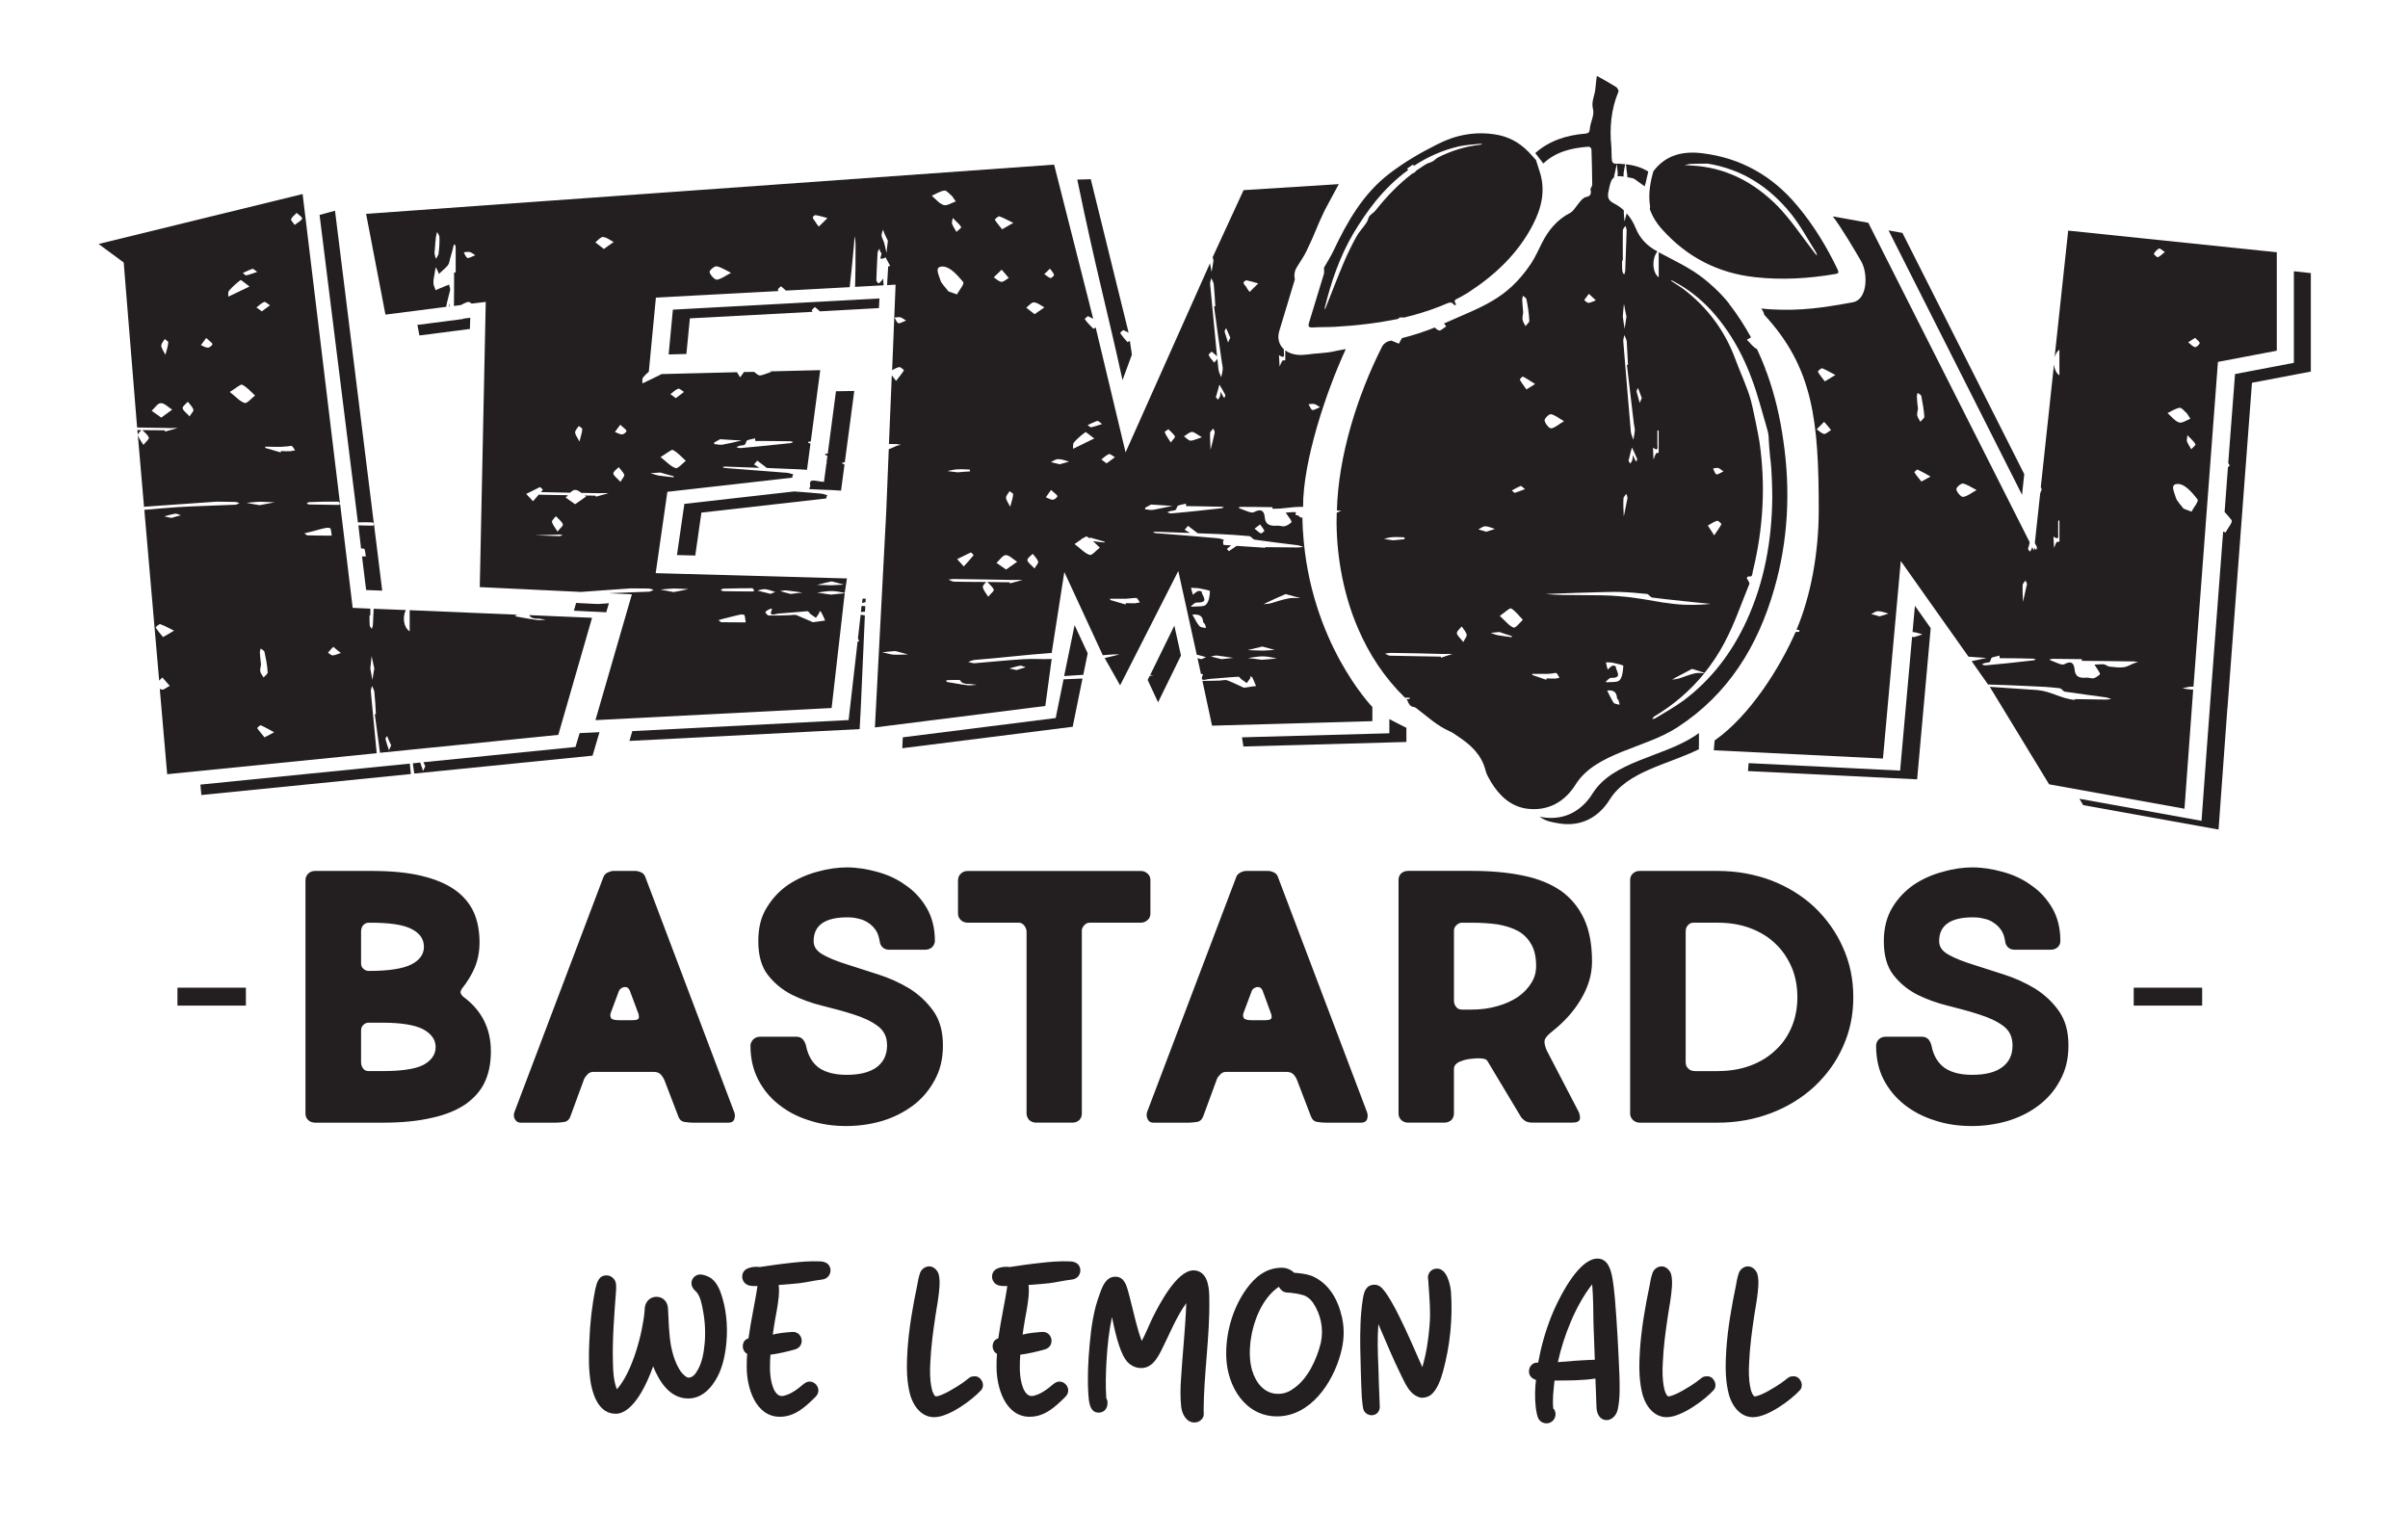 <?xml version="1.0" encoding="UTF-8"?>
<svg id="Layer_1" xmlns="http://www.w3.org/2000/svg" version="1.1" xmlns:xlink="http://www.w3.org/1999/xlink" viewBox="0 0 709 446">
  <!-- Generator: Adobe Illustrator 29.5.1, SVG Export Plug-In . SVG Version: 2.1.0 Build 141)  -->
  <defs>
    <style>
      .st0 {
        fill: #231f20;
      }

      .st1 {
        fill: none;
      }

      .st2 {
        clip-path: url(#clippath);
      }
    </style>
    <clipPath id="clippath">
      <rect class="st1" x="-69" y="-103.28" width="841.89" height="595.28"/>
    </clipPath>
  </defs>
  <g class="st2">
    <path class="st0" d="M92.78,330.58c-.83,0-1.52-.29-2.01-.74-.54-.49-.83-1.13-.83-1.91v-68.79c0-.74.29-1.42.83-1.91.49-.49,1.18-.78,2.01-.78h16.41c5.78,0,10.73.44,14.8,1.42,3.97.93,7.3,2.3,9.9,4.12,2.55,1.81,4.36,3.97,5.58,6.57,1.13,2.55,1.72,5.54,1.72,8.92,0,2.74-.49,5.24-1.42,7.45-.93,2.16-2.16,4.16-3.67,6.07-.44.59-.59,1.08-.44,1.52.2.44.54.88,1.13,1.27,5.14,3.92,7.74,9.21,7.74,15.77,0,3.38-.54,6.27-1.71,8.87-1.13,2.55-3.04,4.75-5.59,6.61-2.55,1.76-5.83,3.18-9.9,4.07-4.07.98-8.97,1.47-14.75,1.47h-19.79ZM108.61,301.13h0c-.64,0-1.17.2-1.66.69-.44.44-.64.98-.64,1.62v9.26c0,.74.2,1.42.59,1.91.44.59.98.78,1.62.78h4.07c5.63,0,9.65-.59,12.05-1.81,2.4-1.32,3.63-3.04,3.63-5.29,0-2.11-1.23-3.87-3.63-5.19-2.4-1.27-6.42-1.96-12.05-1.96h-3.97ZM108.61,271.69h0c-.68,0-1.27.29-1.71.78-.39.49-.59,1.13-.59,1.86v9.31c0,.69.2,1.18.64,1.57.49.49,1.03.69,1.66.69,5.98,0,10.14-.69,12.59-1.96,2.45-1.27,3.62-3.04,3.62-5.14,0-2.25-1.18-3.97-3.53-5.19-2.45-1.32-6.47-1.91-12.1-1.91h-.59ZM204.19,330.58h0c-.73,0-1.57-.05-2.55-.2-.88-.1-1.57-.64-1.91-1.62l-4.07-10.63c-.34-.78-.73-1.37-1.23-1.86-.49-.44-1.13-.64-1.91-.64h-17.83c-.64,0-1.23.2-1.71.74-.49.49-.78.93-.98,1.32l-4.07,11.07c-.34.98-1.03,1.52-1.91,1.62-.98.15-1.81.2-2.55.2h-10.24c-.73,0-1.27-.39-1.67-1.08-.34-.69-.34-1.47-.05-2.15l26.21-69.23c.2-.44.54-.83,1.13-1.18.64-.29,1.23-.49,1.81-.49h6.42c.59,0,1.23.2,1.76.44.59.34.88.69,1.08,1.13l26.21,69.32c.29.64.34,1.37.1,2.11-.2.74-.78,1.13-1.76,1.13h-10.29ZM179.79,298.39h0c-.15.49-.1.93.1,1.37.24.39.98.64,2.25.64h4.16c1.08,0,1.67-.24,1.76-.54.1-.39.05-.78-.05-1.27l-2.6-6.96c-.34-.74-.88-1.08-1.67-.98-.78.2-1.27.59-1.52,1.18l-2.45,6.57ZM258.97,276.98h0c-.2-1.22-.54-2.25-1.18-3.18-.59-.83-1.32-1.57-2.21-2.11-.88-.59-1.81-.98-2.84-1.18-1.03-.29-2.11-.39-3.28-.39-6.57,0-9.9,2.35-9.9,7.01,0,1.67.93,2.99,2.84,4.02,1.81,1.03,4.21,1.96,7.01,2.84,2.84.93,5.88,1.91,9.16,2.94,3.28,1.03,6.37,2.45,9.21,4.16,2.79,1.76,5.1,3.92,7.01,6.57,1.91,2.7,2.84,6.03,2.84,10.14s-.83,7.35-2.45,10.29c-1.62,2.99-3.72,5.44-6.37,7.45-2.74,2.01-5.73,3.53-9.16,4.56-3.43.98-6.91,1.47-10.53,1.47s-7.3-.49-10.73-1.62c-3.43-1.03-6.42-2.6-9.01-4.65-2.6-2.01-4.61-4.46-6.12-7.35-1.52-2.94-2.3-6.27-2.3-10.04,0-.68.29-1.27.83-1.86.54-.49,1.18-.78,2.01-.78h10.73c.78,0,1.42.29,1.86.78.49.59.78,1.18.93,1.86.59,2.99,1.91,5.15,3.87,6.57,2.01,1.32,4.65,2.01,8.08,2.01,3.87,0,6.81-.74,8.87-2.25,2.01-1.52,3.04-3.63,3.04-6.42,0-2.55-.93-4.41-2.84-5.78-1.86-1.37-4.21-2.45-7.01-3.33-2.84-.93-5.83-1.71-9.16-2.55-3.23-.78-6.27-1.91-9.06-3.28-2.84-1.47-5.14-3.38-7.05-5.83-1.86-2.4-2.79-5.73-2.79-9.9,0-3.92.78-7.25,2.55-9.99,1.67-2.74,3.77-4.95,6.37-6.71,2.6-1.71,5.49-2.99,8.48-3.77,3.09-.88,6.03-1.27,8.72-1.27,2.94,0,5.93.49,8.92,1.32,3.04.83,5.88,2.11,8.33,3.92,2.55,1.72,4.61,3.97,6.22,6.71,1.57,2.7,2.4,5.93,2.4,9.65,0,.74-.29,1.32-.78,1.86-.54.49-1.23.78-2.01.78h-10.68c-.88,0-1.52-.29-2.01-.78-.49-.54-.73-1.13-.78-1.86M282.09,259.15h0c0-.74.29-1.42.83-1.91.49-.49,1.18-.78,2.01-.78h51c.74,0,1.42.29,1.96.78.59.49.83,1.18.83,1.91v9.85c0,.74-.24,1.42-.83,1.91-.54.49-1.22.78-1.96.78h-14.99c-.64,0-1.22.2-1.67.73-.44.49-.74.98-.74,1.57v53.94c0,.68-.2,1.27-.73,1.86-.54.49-1.18.78-2.06.78h-10.68c-.83,0-1.47-.29-2.06-.78-.44-.59-.74-1.18-.74-1.86v-53.6c0-.64-.29-1.27-.69-1.81-.44-.54-.98-.83-1.57-.83h-15.09c-.83,0-1.52-.29-2.01-.78-.54-.49-.83-1.18-.83-1.91v-9.85ZM390.51,330.58h0c-.78,0-1.57-.05-2.55-.2-.93-.1-1.57-.64-1.96-1.62l-4.07-10.63c-.29-.78-.69-1.37-1.18-1.86-.49-.44-1.13-.64-1.96-.64h-17.78c-.69,0-1.22.2-1.71.74-.49.49-.83.93-.98,1.32l-4.07,11.07c-.39.98-1.03,1.52-1.96,1.62-.98.15-1.76.2-2.55.2h-10.24c-.73,0-1.32-.39-1.62-1.08-.34-.69-.34-1.47-.1-2.15l26.26-69.23c.15-.44.54-.83,1.13-1.18.59-.29,1.18-.49,1.81-.49h6.42c.59,0,1.18.2,1.71.44.54.34.93.69,1.08,1.13l26.26,69.32c.24.64.34,1.37.1,2.11-.2.74-.88,1.13-1.81,1.13h-10.24ZM366.11,298.39h0c-.15.49-.15.93.1,1.37.24.39.98.64,2.2.64h4.16c1.13,0,1.67-.24,1.76-.54.15-.39.1-.78-.05-1.27l-2.55-6.96c-.34-.74-.88-1.08-1.67-.98-.78.2-1.32.59-1.52,1.18l-2.45,6.57ZM430.39,312.4h0c-1.52.49-2.3,1.27-2.3,2.4v13.13c0,.68-.24,1.27-.73,1.86-.54.49-1.27.78-2.06.78h-10.73c-.78,0-1.47-.29-2.01-.78-.54-.59-.78-1.18-.78-1.86v-68.79c0-.83.24-1.47.78-1.96.54-.49,1.23-.74,2.01-.74h18.71c5.63,0,10.68.44,15.09,1.37,4.46.88,8.13,2.4,11.17,4.46,2.99,2.11,5.24,4.85,6.86,8.28,1.57,3.38,2.35,7.59,2.35,12.59,0,3.87-1.13,7.54-3.28,11.12-2.15,3.63-4.95,6.66-8.33,9.36-1.18.93-1.96,1.71-2.25,2.4-.29.74-.1,1.81.49,3.23l9.41,18.08c.39.83.49,1.57.39,2.2-.2.69-.88,1.03-2.2,1.03h-11.86c-.98,0-1.76-.24-2.2-.59-.39-.29-.78-.64-1.03-.98l-9.9-16.51c-.15-.34-.54-.64-1.22-.74-.64-.1-1.42-.15-2.2-.1-.78.05-1.42.15-2.01.2-.54.05-1.32.24-2.16.54M430.59,271.69h0c-.69,0-1.22.2-1.71.69-.49.44-.78.98-.78,1.62v20.63c0,.78.24,1.42.69,1.91.34.49.93.74,1.71.74h2.79c2.79,0,5.29-.34,7.64-1.03,2.3-.64,4.31-1.57,6.07-2.74,1.67-1.18,2.94-2.55,3.87-4.07.98-1.52,1.42-3.18,1.42-5,0-2.55-.44-4.7-1.42-6.37-.93-1.67-2.2-2.94-3.87-3.92-1.76-.93-3.77-1.57-6.07-1.96-2.35-.34-4.85-.49-7.64-.49h-2.7ZM482.81,330.58h0c-.83,0-1.47-.29-2.01-.78-.54-.59-.83-1.18-.83-1.86v-68.79c0-.83.29-1.47.83-1.96.54-.49,1.18-.74,2.01-.74h22.88c5.68,0,10.98.98,15.83,2.79,4.9,1.91,9.11,4.51,12.69,7.84,3.53,3.38,6.37,7.3,8.38,11.81,2.06,4.56,3.09,9.41,3.09,14.75s-1.03,10.14-3.09,14.65c-2.01,4.51-4.85,8.33-8.38,11.66-3.58,3.28-7.79,5.93-12.69,7.79-4.85,1.86-10.14,2.84-15.83,2.84h-22.88ZM505.69,315.39h0c3.58,0,6.86-.54,9.8-1.66,2.89-1.08,5.39-2.65,7.4-4.61,2.06-1.91,3.58-4.16,4.7-6.86,1.08-2.65,1.62-5.49,1.62-8.62s-.54-6.08-1.62-8.67c-1.13-2.65-2.65-5-4.7-6.96-2.01-2.01-4.51-3.53-7.4-4.65-2.94-1.13-6.22-1.67-9.8-1.67h-7.01c-.68,0-1.22.2-1.67.73-.49.49-.69,1.13-.69,1.91v38.36c0,.88.24,1.52.78,1.96.49.54,1.18.74,2.01.74h6.57ZM590.35,276.98h0c-.2-1.22-.54-2.25-1.18-3.18-.59-.83-1.32-1.57-2.2-2.11-.83-.59-1.76-.98-2.84-1.18-1.03-.29-2.11-.39-3.28-.39-6.57,0-9.9,2.35-9.9,7.01,0,1.67.93,2.99,2.84,4.02,1.81,1.03,4.21,1.96,7.01,2.84,2.84.93,5.88,1.91,9.16,2.94,3.28,1.03,6.37,2.45,9.21,4.16,2.79,1.76,5.14,3.92,7.01,6.57,1.91,2.7,2.84,6.03,2.84,10.14s-.83,7.35-2.45,10.29c-1.57,2.99-3.72,5.44-6.37,7.45-2.65,2.01-5.73,3.53-9.16,4.56-3.43.98-6.91,1.47-10.48,1.47-3.77,0-7.35-.49-10.78-1.62-3.38-1.03-6.42-2.6-9.02-4.65-2.55-2.01-4.6-4.46-6.12-7.35-1.52-2.94-2.25-6.27-2.25-10.04,0-.68.25-1.27.78-1.86.54-.49,1.18-.78,2.01-.78h10.73c.78,0,1.42.29,1.91.78.44.59.74,1.18.88,1.86.59,2.99,1.91,5.15,3.92,6.57,1.96,1.32,4.61,2.01,8.03,2.01,3.92,0,6.86-.74,8.87-2.25,2.06-1.52,3.04-3.63,3.04-6.42,0-2.55-.93-4.41-2.79-5.78-1.86-1.37-4.26-2.45-7.05-3.33-2.79-.93-5.83-1.71-9.11-2.55-3.28-.78-6.32-1.91-9.11-3.28-2.84-1.47-5.14-3.38-7.05-5.83-1.86-2.4-2.79-5.73-2.79-9.9,0-3.92.88-7.25,2.55-9.99,1.67-2.74,3.82-4.95,6.37-6.71,2.6-1.71,5.49-2.99,8.57-3.77,2.99-.88,5.93-1.27,8.62-1.27,2.94,0,5.93.49,8.92,1.32,3.04.83,5.88,2.11,8.33,3.92,2.55,1.72,4.61,3.97,6.22,6.71,1.57,2.7,2.4,5.93,2.4,9.65,0,.74-.2,1.32-.74,1.86-.54.49-1.22.78-2.06.78h-10.68c-.88,0-1.52-.29-2.01-.78-.49-.54-.74-1.13-.78-1.86"/>
    <rect class="st0" x="628.24" y="290.83" width="20.15" height="5.28"/>
    <rect class="st0" x="52.25" y="290.83" width="20.15" height="5.28"/>
    <path class="st0" d="M155.88,181.17q.46,1.1,2.97,1.01c.09.05.98.14,1.86.28-.88.05-1.76.23-2.65.09-2-.27-4-.64-6.04-1.01-.09,0-.23-.18-.37-.27.23-.09.42-.18.65-.23h.84l-32.52-1.37v6.23c-1.81-1.15-2.18-4.21-1.12-6.27l-9.48-.37c-.09,1.6-.14,3.16-.23,4.81,0,.32-.23.73-.33,1.1-.23-.37-.6-.69-.6-1.05-.09-.96-.05-1.92-.05-2.93h.23v-1.97l-5.2-.23-3.69-30.55c-.4.21-.79.41-.49.24-3.44-.05-5.99-.09-8.6-.14-.23,0-.51-.18-.79-.27.23-.14.51-.41.74-.41,2.83-.14,5.71-.18,8.59-.14.16,0,.35.3.51.55l-11.01-91.13-60.07,14.7,7.39,5.45,3.95,48.59c2.93.05,5.85.09,8.78.14.09.04.14.04.23.04,1.02-.04,2-.04,2.97-.04-1.25.32-2.46.73-3.76,1.05,0-.09-.05-.18-.09-.37-2.18,0-4.37-.05-6.6-.05.74.73,1.63,1.37,1.9,2.2.19.46-.84,1.19-1.58,2.15-.7-1.19-1.39-1.97-1.63-2.89-.05-.41.6-.96,1.02-1.46-.42,0-.79,0-1.16-.05l1.95,22.62c6.97-.5,13.98-1.01,21.46-1.51,1.39,0,3.35.05,5.3.09.47,0,.93.23,1.35.32-.46.18-.88.55-1.35.5-5.53.27-11.06.37-16.54.69-3.39.23-6.78.5-10.13.82l4.37,50.28c.32-.32.6-.6.93-.92.65.69,1.25,1.37,2.18,2.47-.98.5-1.72,1.19-2.23,1.1-.23-.05-.46-.09-.7-.23l2.18,25.14,61.69-6.18c-.6-6.05-1.16-12.09-1.72-18.09-.05-.6.23-1.14.32-1.74.23.6.65,1.19.7,1.74.23,2.2.37,4.4.46,6.55-.09,0-.23.05-.32.05.51,3.8,1.02,7.56,1.53,11.36l52.5-5.27,9.94-34.48-18.49-.78v.05ZM48.52,99.84c.42.37,1.07.73,1.02.96-.05,1.01-.37,2.06-.84,3.66-.65-1.28-1.21-1.97-1.21-2.66s.65-1.33,1.02-1.97M47.49,122.97c-1.11-.82-2-1.42-2.83-2.02.93-.82,1.77-2.29,2.74-2.24,1.07,0,2.18,1.24,3.3,1.92-.98.73-2,1.46-3.21,2.33M55.81,122.6c-.88-1.01-1.95-1.69-2.04-2.43-.05-.55.97-1.24,1.53-1.88.6.73,1.35,1.51,1.63,2.29.19.46-.56,1.1-1.11,2.02M61.24,102.36c-.7.04-1.39-.46-2.09-.73.46-.6.93-1.24,1.58-2.11,1.02,1.01,1.77,1.37,1.81,1.83,0,.32-.84,1.01-1.3,1.01M48,187.58c-.74-.92-1.58-1.83-2.14-2.79-.14-.14,1.07-1.1,1.3-1.01,1.3.46,2.51,1.15,4.09,1.92-1.44.87-2.32,1.37-3.25,1.88M50.51,152.5c-.79-.14-1.49-.27-2.14-.46,1.07-.28,2.14-.6,3.25-.78.46-.05,1.02.28,1.63.46-.93.23-1.86.5-2.74.78M79.5,89.9c-.74.5-1.49,1.1-2.42,1.79-.65-.5-1.12-.87-1.58-1.14.79-.6,1.39-1.28,2.32-1.65.28-.09,1.12.64,1.67,1.01M74.39,79.14c.14-.05.6.41,1.35.92-1.3.41-2.23.82-3.21,1.01-.23.09-.7-.41-1.02-.69.93-.41,1.81-.87,2.88-1.24M67.19,87.25c.05-.6-.09-1.33.28-1.69.98-1.14,2.18-2.2,3.39-3.11.14-.05,1.35,1.01,2.6,1.92-2.37,1.14-4.23,2.01-6.13,2.93-.05.04-.14-.05-.14-.05M67.66,115.41c1.72-1.05,3.21-2.34,3.62-2.15,1.49.78,2.6,2.06,3.81,3.21-1.02.78-2.37,2.38-3.02,2.2-1.44-.46-2.51-1.74-4.41-3.25M77.88,217.12c-.79-1.01-1.53-1.79-2.14-2.7-.05-.14.88-.92,1.02-.87,1.35.6,2.65,1.37,3.95,2.06-.79.41-1.53.87-2.83,1.51M76.53,192.25c-.09-.46.14-.87.23-1.28.37.32,1.07.6,1.12,1.01.42,1.97.84,3.98.93,6,.05.46-.79,1.01-1.21,1.51-.33-.55-.79-1.14-.98-1.79-.09-.6.14-1.24.23-2.06-.09-1.05-.28-2.2-.33-3.39M76.44,148.75c-1.3-.18-2.56-.46-3.86-.69,1.3-.09,2.56-.27,3.81-.32,1.49,0,2.93.14,4.46.18-1.44.27-2.88.55-4.41.83M85.5,132.86c-.93.05-1.86,0-2.79-.05,0,.18-.05.27-.05.41-1.53-.46-3.02-.87-4.55-1.33v-.37c1.58.05,3.11.05,4.69.05.6-.05,1.3-.09,1.95-.14.42-.05.98-.23,1.21-.09.42.37.56.82.93,1.28-.46.09-.93.18-1.39.23M86.75,66.23c-.51-.78-1.21-1.37-1.02-1.74.28-.64,1.02-1.19,1.63-1.79.56.55,1.76,1.28,1.58,1.65-.14.64-1.21,1.1-2.18,1.88M89.63,157.04c.98-.23,1.63-.41,2.28-.55,1.35-.37,2.69-.78,4.09-1.05.37-.09,1.25,0,1.3.14.23.69.28,1.42.37,2.15-2.37,0-4.78-.05-7.2-.09-.14,0-.33-.23-.84-.6M97.95,192.98c-.46,0-.93-.55-1.39-.78.51-.6,1.02-1.19,1.58-1.74.6.55,1.25,1.05,2.23,1.83-1.12.32-1.72.69-2.42.69M109.65,200.22c-.19-1.1-.42-2.2-.6-3.3v-.23c.14-1.14.23-2.34.37-3.48.23,1.19.51,2.38.79,3.66-.19,1.1-.42,2.24-.56,3.34M114.53,220.92c-.33-1.05-.74-2.11-1.02-3.21-.09-.27.28-.69.46-1.01.37.96.79,1.92,1.21,2.79-.32.6-.46,1.01-.65,1.42"/>
    <path class="st0" d="M383.61,156.3c-.09-1.28-.09-2.56-.14-3.89-1.16.05-.6-.64-1.81-.73-.65-.14.32-.78-.28-.87-.93-.05-1.9.09-2.83.14.46.69.98,1.33,1.44,2.06.19.27.32.73.23.82-.56.46-1.16.92-1.9,1.1-.65.18-1.44-.18-2.18-.14-2.14.14-3.53-.18-3.76-2.47-.09-1.15-.51-2.93-3.16-1.51-.79.46-2.88-.69-4.32-1.14-.09,0-.09-.23-.09-.37.28,0,.6-.05.93-.05,2.97,0,5.9.05,8.92.09v.46c4.04.04,4.92-.6,9.01-.55-.05-13.42,6.78-33.91,12.58-46.46-4.65.78-3.1.83-7.84,1.24-2.74.18-1.85.23-4.64.46-2.18.18-4.04-.37-5.34-1.33v2.93c-.28.05-.79,0-.88.14-.32.55-.56,1.15-.79,1.69-.05-1.05-.14-2.2-.19-3.34,1.9,1.24,1.44-.09,1.44-.96v-.78c-1.39-1.28-2-3.21-1.35-5.36,1.53-5.04,3.07-10.12,4.6-15.25-.09-.32-.14-.69-.14-1.01,0-.87.19-1.69.65-2.43.93-1.6,2.09-3.16,2.88-4.81,2.65-5.45,3.06-7.28,5.39-12.06l4.14-7.7-28.03,1.77-9.1,19.75c.09.32.19.69.23,1.05-.14,1.05-.37,2.2-.56,3.3-.14-.82-.28-1.74-.46-2.56l-24.85,55.68-8.8-36.77c-.23.14-.46.23-.7.37-.84-.96-1.95-1.89-2.5-2.86-.05-.09.88-.92.98-.82.51.23.98.5,1.49.73l-11.51-45.38-202.58,14.49,5.7,29.67,17.89-2.29v-.09c.28-1.6.79-3.21,1.16-4.85.05-.5-.23-1.05-.28-1.6-.7.23-1.35.5-1.95.78-.7.23-1.35.55-2.04.87-.23-.69-.65-1.42-.65-2.11-.05-.87.18-1.79.32-2.66.09-.69.23-1.33.37-2.01.33.6.6,1.14.84,1.7.05.14.09.27.14.37,0-.09.09-.18.14-.28.79-.78,1.77-1.51,2.46-2.38.42-.55.46-1.28.65-1.97.42-1.33.74-2.66,1.07-4.03,0-.05.23-.05.37-.05.05.27.19.55.19.83v7.37h-.47c0,3.25,0,6.55-.05,9.85l2.04-.27c.79-.41,1.49-.78,2.18-.92.23-.05.7.23,1.02.5l4.13-.5-1.76,83.98,29.82,1.42c4.79-.37,9.66-.69,14.73-1.05,1.39,0,3.35.05,5.3.05.46.09.93.23,1.35.37-.46.18-.88.55-1.35.55-3.95.14-7.94.28-11.89.46l6.83.32-10.73,37.05,69.54-3.57,3.86-33.8c-1.3.14-2.6.27-4.09.41-1.21-.18-2.6-.37-4.04-.59,1.44-.18,2.93-.5,4.37-.46,1.26,0,2.51.32,3.76.55l.65-4.26-56.31-1.56,3.44-23.95,36.79-4.17v-.28c0-.18.14-.41.28-.69-.65-.14-1.21-.41-1.86-.46-6.09-.5-12.26-.96-18.35-1.42-.23-.09-.47-.18-.7-.27.28-.05.56-.14.84-.14,3.39.14,6.74.23,10.08.37-.51-.37-1.07-.69-1.58-1.01.32-.37.7-.78.98-1.1.88.64,1.77,1.33,2.83,2.15,2.09.09,4.18.18,6.32.27,1.86.05,3.67.14,5.48.27l1.02-7.69c-.19-.09-.37-.14-.56-.23-.14-.05-.14-.23-.14-.32.23,0,.51-.05.79-.09l2.79-21.02-14.77.37c.14.04.19.14.33.18-1.58.46-2.51,1.01-3.39,1.01-.56-.05-1.07-.64-1.63-1.05l-3.02.05c-.18.37-.65.87-1.11,1.56-.37-.6-.7-1.1-.93-1.51l-22.16.55c-2.09,1.05-3.81,1.88-5.57,2.7-.05,0-.23-.05-.14-.09.05-.55-.09-1.28.28-1.69.46-.55,1.02-1.1,1.63-1.6l2.09-21.84,36.1-1.92c-.05-.14-.14-.23-.18-.37-.14-.18.56-.69.88-1.05.51.41,1.02.82,1.49,1.28l18.77-1.01c.46-4.12.88-8.24,1.25-12.36.09-.92.14-1.79.19-2.7.14.87.28,1.74.28,2.56,0,4.08,0,8.15-.14,12.18-.05.09-.05.18-.05.23l8.45-.46v-.32c-.09-.55-.14-1.1-.14-1.65-.28.41-.56.78-.93,1.15-.09.14-.51.23-.51.23-.23-.32-.56-.6-.56-.92.09-2.7.23-5.4.37-8.11,0-.41.37-.78.56-1.19.09.46.14,1.01.51,1.24.46.46-1.44,2.66,1.3,1.37.42.83.88,1.7,1.35,2.52-.19.09-.42.05-.6.09-.09,1.88-.23,3.71-.33,5.54l2.51-.14-1.02,25.19c.74-.41,1.39-.78,2.09-.92.33-.09,1.44.87,1.39.96-.65,1.05-1.53,2.06-2.32,3.11-.37-.5-.79-1.01-1.26-1.65l-.84,20.2c.79.05,1.53.05,2.32.05.42.05.79.18,1.21.23-.42.09-.74.14-1.12.23-.84.32-1.63.78-2.46,1.05l-.74,18.32-3.34,63.61,50.17-6.32,1.88-13.84c-3.07.14-5.13-.13-8.2.06-4.83.27-9.71.82-14.49,1.19-.6.05-1.25-.27-1.9-.37.65-.23,1.25-.55,1.9-.6,7.81-.6,14.38-1.46,22.69-2.06l3.72-23.82,11.33,24.5c3.32-.31,4.11-.26,4.9-.22-.7.14-3.65.92-4.35,1.05l4.55,8.04,17.13-33.68,5.43,24.64c.93.18,1.81.5,2.74.73-.46.18-.84.41-1.35.6-.42-.09-.79-.18-1.16-.28l1.02,4.67s.09-.05.14-.05c.05-.05.47.14.47.14-.28.55-.37.92-.33,1.15v.23c.28.55,1.63-.05,2.32-.05,2.83-.18,5.58-.5,8.41-.64.28-.05.56.5.88.73.51.41,1.07.73,1.58,1.14.37-.5.7-.92,1.07-1.46.05-.09,0-.32-.09-.55.23.14.56.18.65.32.42.82.74,1.69,1.11,2.56-.88.09-1.81.23-3.58.5-1.21-.55-3.02-1.46-4.92-2.2-.6-.18-1.44.05-2.18.09-1.72.05-3.39.09-5.11.09l2.84,13.19,47.2-1.33v-4.17s-18.49-19.05-20.44-51.88M387,118.98c.51.09.93.5,1.67.92-1.02.41-1.9.96-2.28.82-.51-.27-.74-1.1-1.12-1.69.6-.05,1.16-.18,1.72-.05M366.98,82.53c1.16.23,2.28.6,3.48.92-.88.87-1.72,1.69-2.51,2.52-.23-.32-.46-.64-.7-.92-.09-.18-.23-.41-.33-.6-.32-.41-.7-.73-.79-1.19-.05-.18.6-.73.84-.73M129.12,74.75c-.09.46-.51.96-.74,1.47-.18-.5-.37-1.01-.42-1.51-.05-.46.05-.96.09-1.47.09-1.14.14-2.38.32-3.57.05-.41.23-.87.32-1.37.23.5.7,1.01.7,1.51.05,1.65-.05,3.25-.28,4.94M137.62,75.94c-.51-.27-.74-1.05-1.07-1.65.56-.05,1.11-.18,1.72-.09.51.09.93.5,1.67.96-1.02.37-1.9.96-2.32.78M177.57,69.8c1.07.09,2.04.91,3.11,1.46-.93.64-1.81,1.28-2.88,2.06-1.02-.78-1.76-1.37-2.51-1.97.74-.55,1.58-1.65,2.28-1.56M170.42,125.44c.33.27,1.07.64,1.02.92-.05,1.05-.42,2.02-.84,3.66-.65-1.33-1.26-2.01-1.26-2.7,0-.64.7-1.28,1.07-1.88M164.75,157.86c-2.42-.09-4.88-.14-7.29-.23,2.51-.09,5.02-.14,7.48-.23.23,0,.46.14.7.18-.28.09-.6.27-.88.27M164.15,156.53c-.7-1.19-1.44-2.01-1.63-2.84-.05-.5.74-1.15,1.16-1.69.74.82,1.72,1.51,2.04,2.38.19.46-.84,1.19-1.58,2.15M175.48,146.28c0-.14-.05-.23-.14-.32-1.02-.05-2.14-.05-3.21-.05.18.09.32.18.46.27-1.02.73-2,1.46-3.25,2.29-1.07-.73-1.95-1.37-2.79-1.97.23-.18.46-.41.65-.69-2.69-.05-5.43-.05-8.13-.14-.14,0-.28,0-.42-.05-.56.69-1.16,1.33-1.72,1.97-.46-.55-.98-1.05-2-2.15,1.63-.82,2.83-1.42,4.04-2.01.14-.05.88.73.84.87-.19.18-.37.41-.56.6,2.88.05,5.76.14,8.64.18.46-.46.93-.82,1.39-.82.6-.05,1.25.37,1.86.87,1.63.05,3.21.05,4.83.09h.28c.98,0,1.95-.04,2.97,0-1.3.32-2.51.69-3.76,1.05M182.68,141.88c-.93-1.05-1.95-1.69-2.09-2.43-.05-.6.97-1.28,1.58-1.88.56.73,1.3,1.42,1.63,2.2.14.5-.6,1.15-1.11,2.11M183.15,127.91c-.7,0-1.39-.46-2.09-.73.47-.6.93-1.24,1.58-2.11,1.02,1.01,1.76,1.37,1.81,1.83,0,.37-.84,1.01-1.3,1.01M244.84,171.19c1.26.28,2.42.64,3.62.96-1.16.09-2.32.09-3.44.18h-.51c-1.35-.05-2.69-.09-3.99-.09,1.39-.37,2.74-.69,4.32-1.05M231.42,173.84c1.63.18,3.21.41,4.83.64-1.02.14-2.14.23-3.48.41-.88-.27-2-.5-3.07-.82.56-.09,1.16-.27,1.72-.23M237.73,179.98c.33,0,.6.55.88.82.51.37,1.12.73,1.63,1.14.33-.5.7-1.01.98-1.46.09-.14.05-.37,0-.55.23.09.51.14.56.32.46.82.84,1.65,1.16,2.47-.88.14-1.77.27-3.58.5-1.21-.5-3.07-1.37-4.88-2.11-.65-.18-1.44.05-2.18.05-2.04.05-3.99.14-5.99.09-.37-.05-1.07-.92-.93-1.05.33-.46.98-.69,1.49-.96.05-.09.46.14.46.14-1.21,2.47,1.02,1.33,2,1.28,2.79-.18,5.62-.46,8.41-.69M225.19,173.48c1.02.09,2,.5,3.07.83-.46.18-.88.37-1.39.55-1.39-.32-2.6-.64-3.86-.96.7-.14,1.49-.46,2.18-.41M212.93,173.34c2.83-.09,5.71-.14,8.59-.14.14,0,.37.46.6.73-.46.23-.98.41-.56.23-3.44-.05-5.99,0-8.6-.09-.23,0-.51-.23-.79-.32.23-.14.51-.37.74-.41M213.81,181.99c1.35-.32,2.7-.73,4.09-1.01.37-.09,1.25,0,1.3.14.23.69.23,1.42.37,2.15-2.37,0-4.78-.05-7.2-.05-.14,0-.33-.27-.84-.6.98-.32,1.63-.46,2.28-.64M198.29,173.29c1.49,0,2.93.14,4.41.18-1.44.32-2.88.6-4.37.87-1.3-.27-2.6-.5-3.86-.73,1.25-.09,2.55-.27,3.81-.32M219.8,129.88c.19-.46,1.63-.5,2.51-.82,0,.27.05.5.05.78,3.48,0,6.88.05,10.31.09.28,0,.6.18.88.23-.28.14-.51.27-.79.32-4.92.55-9.8,1.01-14.73,1.46-.37.05-.84-.18-1.25-.27.42-.14.79-.41,1.21-.46,1.58-.14,1.35-.23,1.81-1.33M210.37,130.25c.7-.37,1.39-.78,1.67-.92,2.51.18,4.41.27,6.32.37-1.9.46-3.76.91-5.67,1.24-.74.14-1.63-.14-2.42-.18.05-.18,0-.46.09-.5M199.73,114.45c.28-.14,1.11.6,1.67.96-.74.6-1.49,1.1-2.42,1.83-.65-.5-1.11-.82-1.58-1.19.79-.55,1.39-1.28,2.32-1.6M198.11,132.49c1.53.82,2.6,2.11,3.81,3.2-.98.78-2.37,2.38-2.97,2.15-1.44-.46-2.55-1.74-4.46-3.25,1.72-1.05,3.3-2.33,3.62-2.11M194.39,139.13c1.11.37,2.51.69,3.95,1.1.05.05,0,.32,0,.32-1.53-.18-3.11-.32-4.6-.55-.74-.18-1.49-.46-2.23-.69.79,0,1.58-.09,2.88-.18M211.07,82.35c-.6.09-1.95-1.37-2.14-2.2-.14-.5,1.44-1.83,2.04-1.74,1.3.23,2.51,1.05,4.28,1.92-1.67.87-2.83,1.83-4.18,2.02M241.08,66.73c-.23-.32-.46-.6-.7-.92-.09-.18-.19-.37-.33-.55-.28-.41-.7-.82-.74-1.19-.05-.23.56-.78.79-.73,1.16.18,2.32.55,3.53.87-.93.92-1.72,1.74-2.56,2.52M261.01,74.47c-.23-.96-.37-1.92-.65-2.84-.23-.78-.65-1.46-.79-2.2-.05-.6.23-1.19.42-1.79.19.37.28.83.46,1.24.42.82.79,1.65.97,2.02-.18,1.6-.28,2.56-.42,3.57M309.14,79.1c.56.73,1.07,1.28,1.21,1.88.05.23-.88.96-1.02.92-.7-.23-1.21-.78-1.86-1.19.47-.41.98-.91,1.67-1.6M299.48,165.42c-1.02.73-2.04,1.42-3.25,2.29-1.12-.78-1.95-1.37-2.83-1.97.93-.82,1.81-2.29,2.79-2.29,1.02.05,2.18,1.28,3.3,1.97M296.22,146.55c0-.69.7-1.28,1.02-1.92.42.32,1.12.69,1.07.92-.09,1.05-.42,2.06-.88,3.66-.65-1.28-1.21-1.97-1.21-2.66M294.27,63.71c1.26.46,2.46,1.14,4.09,1.92-1.44.82-2.37,1.37-3.3,1.88-.74-.92-1.53-1.83-2.14-2.79-.09-.14,1.07-1.14,1.35-1.01M294.92,79.42c.6.69,1.25,1.37,2.09,2.43-.88.55-1.67,1.24-2.18,1.14-.79-.14-1.49-.82-2.23-1.33.74-.73,1.53-1.51,2.32-2.24M286.65,163.49c-.93,1.14-1.9,2.24-2.88,3.3-.46-.5-.98-1.05-1.95-2.15,1.63-.78,2.83-1.42,4.04-1.97.09,0,.84.73.79.82M285.63,138.81c-1.21.09-2.42.14-3.67.27-1.02-.09-2-.27-3.02-.37.93-.18,1.86-.46,2.79-.5,1.25-.09,2.51,0,3.76.05.09,0,.09.37.14.55M282.98,66.83c.19.28-.88.92-1.35,1.46-.46-.78-.98-1.51-1.3-2.38-.14-.32.05-.78.19-1.74,1.11,1.19,2,1.83,2.46,2.66M264.49,95.17c-.51-.27-.74-1.1-1.11-1.65.6-.05,1.16-.23,1.72-.09.56.14.93.55,1.67.96-1.02.41-1.9.92-2.28.78M263.01,192.76c-1.11-.09-2.14-.5-3.25-.69,1.12-.14,2.18-.23,3.86-.37.93.23,2.32.64,3.76,1.01-1.44,0-2.93.14-4.37.05M278.06,56.11c.65-.09,1.53,1.05,2.28,1.65.32.5.74,1.05,1.07,1.56-1.21.41-2.65,1.37-3.58,1.05-1.35-.46-2.32-1.74-3.48-2.75,1.21-.5,2.42-1.33,3.72-1.51M277.78,78.5c2.09.14,4.32,2.75,5.81,4.53.46.6-1.21,2.43-1.81,3.66-.88-.27-1.67-.6-2.56-.92-.79-1.14-2-2.15-2.37-3.34-.33-1.37-2.04-4.12.93-3.94M300.36,196.01c.47-.04,1.07.32,1.63.46-.93.27-1.86.55-2.69.83-.84-.18-1.49-.32-2.14-.46,1.02-.27,2.14-.64,3.2-.83M285.68,201.41c.14,0,.98.14,1.9.23-.93.05-1.77.23-2.65.14-2-.23-4.04-.64-6.04-.96-.14-.05-.23-.28-.42-.37.23-.09.46-.18.7-.18.98-.05,1.95-.05,2.93-.05.23,0,.65.05.65.14q.46,1.14,2.93,1.05M297.38,171.78c0-.09-.05-.18-.14-.32-2.18-.05-4.37-.05-6.55-.09.7.73,1.58,1.42,1.9,2.24.19.41-.88,1.15-1.63,2.11-.7-1.15-1.44-1.97-1.58-2.84-.09-.46.56-1.01.98-1.51-3.11,0-6.27-.05-9.43-.09-.56-.04-1.07-.37-1.67-.6.65-.09,1.25-.23,1.86-.18,5.57.05,11.2.18,16.77.27h.23c1.02-.05,2,0,2.97,0-1.26.32-2.46.69-3.72,1.01M304.59,167.39c-.93-1.05-1.95-1.69-2.09-2.43-.05-.6.98-1.28,1.58-1.88.56.73,1.3,1.46,1.58,2.24.19.5-.56,1.15-1.07,2.06M304.63,92.52c-.98-.73-1.72-1.33-2.46-1.92.74-.55,1.53-1.6,2.23-1.56,1.11.04,2.09.96,3.11,1.46-.93.64-1.77,1.24-2.88,2.01M309.97,147.15c-.65,0-1.35-.46-2.04-.73.46-.64.93-1.24,1.53-2.15,1.07,1.01,1.81,1.42,1.86,1.83,0,.37-.88,1.05-1.35,1.05M312.02,136.71c-.98-.23-1.81-.46-2.6-.64.74-.37,1.49-.92,2.23-.87,1.07,0,2.09.46,3.11.73-.88.27-1.9.55-2.74.78M371.02,154.43c.51.73,1.02,1.28,1.25,1.88.05.14-.93.82-1.02.78-.7-.41-1.3-.96-1.86-1.42.46-.37.93-.69,1.63-1.24M361.03,96.64c.42.92.79,1.88,1.21,2.79-.28.6-.46.96-.65,1.42-.33-1.1-.74-2.11-1.02-3.21-.05-.27.28-.69.46-1.01M360.75,116.28c.09.27-.19.6-.23.92-.19-.23-.42-.41-.51-.64-.23-.41-.42-.87-.6-1.24-.05.41-.05.92-.23,1.42-.09.32-.37.6-.6.96-.23-.37-.51-.69-.6-.78.19-.6.23-.78.32-1.01.23-.87.51-1.79.74-2.66.6,1.01,1.21,2.01,1.72,3.02M356.71,103.51c.6.5,1.16.92,1.63,1.42-.7-7.1-1.35-14.2-2.04-21.29-.05-.6.23-1.14.37-1.74.23.6.6,1.19.7,1.74.23,2.2.32,4.4.46,6.55-.14,0-.23,0-.37.05.74,5.45,1.49,10.9,2.28,16.3.09.69.28,1.37.28,2.06-.05.87-.28,1.65-.46,2.47-.28-.73-.7-1.51-.79-2.24-.14-1.05-.23-2.11-.32-3.16-.23.32-.6.69-.93,1.1-.74-.87-1.3-1.47-1.63-2.2-.14-.23.56-.69.84-1.05M357.64,127.09c0,.46,0,.5-.05.6-.37,1.56-.74,3.16-1.16,4.76-.05-1.69-.18-3.39-.14-5.04.09-.41.65-.82.93-1.24.19.37.37.82.42.91M350.95,127.18c.79.05,1.58.82,2.93,1.56-1.53.5-2.46,1.01-3.39,1.01-.6-.04-1.25-.87-1.9-1.28.84-.46,1.58-1.24,2.37-1.28M346.63,149.12c.23-.46,1.67-.55,2.55-.82,0,.23.05.5.05.73,3.44.05,6.83.09,10.31.18.28,0,.56.09.84.18-.28.09-.51.27-.79.27-4.88.55-9.8,1.1-14.68,1.51-.42.05-.88-.23-1.25-.32.37-.14.79-.37,1.21-.41,1.53-.18,1.3-.23,1.77-1.33M344.03,126.4c.65.69,1.44,1.28,1.9,2.06.19.32-.56.92-1.21,1.83-.93-1.47-1.49-2.2-1.76-3.02-.09-.23.7-.6,1.07-.87M323.12,123.93c.19-.05.65.41,1.39.92-1.35.41-2.23.78-3.25.96-.19.09-.65-.41-1.02-.64.93-.41,1.86-.92,2.88-1.24M315.92,132.03c.05-.6-.05-1.33.28-1.74.98-1.15,2.18-2.15,3.44-3.07.09-.05,1.3,1.01,2.56,1.88-2.37,1.14-4.18,2.06-6.09,2.98-.05.05-.19-.05-.19-.05M325.21,159.74c-1.16-.09-2.28-.23-3.39-.41.7.64,1.35,1.28,2,1.92-.98.78-2.37,2.38-2.97,2.15-1.44-.46-2.55-1.74-4.46-3.21.84-.55,1.63-1.1,2.28-1.56-.09-.05-.19-.05-.33-.09.19,0,.37-.05.56-.05.51-.37.93-.6,1.12-.5.23.14.42.27.6.41.19,0,.42,0,.6-.05,1.16.32,2.6.73,4,1.15.05,0,0,.23,0,.23M324.28,135.29c.74-.55,1.39-1.28,2.32-1.6.28-.09,1.07.64,1.67.92-.79.6-1.53,1.19-2.46,1.83-.6-.46-1.07-.82-1.53-1.14M334.22,177.64c-.88.05-1.81-.05-2.74-.05,0,.14-.05.23-.05.41-1.58-.5-3.07-.87-4.55-1.33v-.37h4.65c.65-.05,1.35-.09,1.95-.18.42.05.98-.18,1.21,0,.42.32.6.83.93,1.28-.46.09-.93.18-1.39.23M337.24,149.48c.7-.41,1.39-.73,1.67-.92,2.46.18,4.37.27,6.27.41-1.9.37-3.76.83-5.62,1.15-.79.14-1.63-.09-2.46-.18.09-.18.09-.37.14-.46M353.18,184.38c-.74-.82-1.26-1.88-1.81-2.89-.14-.18-.19-.32-.28-.5.23-.05.46-.05.46-.05,1.86-.05,2.55.64,2.69,2.11,0,.27.37.46.51.69.19.37.23.82.33,1.19-.6-.14-1.53-.14-1.9-.55M355.08,178.06c-.65.69-2.69.41-4.09.6-.09-.05-.28-.09-.37-.14.56-.37,1.12-1.1,1.72-1.1,4.04.09,1.44-2.02,1.49-3.21,0-.05-.79-.32-1.07-.18-.6.27-1.07.73-1.53,1.1-.23-.69-.37-1.37-.56-2.06.79.09,1.67.05,2.46.18,1.11.23,3.16.6,3.11.82-.05,1.37-.23,3.02-1.16,3.98M359.64,194.08c-.88-.18-2-.5-3.11-.78.6-.09,1.16-.32,1.76-.27,1.58.18,3.21.46,4.83.69-1.07.09-2.14.23-3.48.37M371.48,194.27c-1.26-.14-2.6-.37-4.04-.5,1.49-.18,2.93-.5,4.37-.5s2.74.37,4.13.6c-1.44.14-2.88.32-4.46.41M367.35,191.43c1.39-.32,2.79-.69,4.32-1.05,1.3.37,2.46.64,3.67,1.01-1.16.05-2.32.14-3.48.18h-.51c-1.3-.05-2.65-.09-4-.14M379.33,176.22c-1.77.32-3.44.92-5.16,1.42-.7.18-1.44.18-2.14.27.46-.23.88-.46,1.3-.64,1.86-.87,3.67-1.69,5.2-2.34,1.86.5,3.11.87,4.37,1.19-1.21,0-2.46-.14-3.58.09M382.21,161.2c-3.21-.05-6.41-.05-9.66-.09v.18c-2.83-.18-5.62-.37-8.45-.55-.79.55-1.53,1.05-2.28,1.56-.23-.28-.6-.64-.56-.69.42-.37.84-.64,1.25-1.01-.74-.05-1.49-.09-2.23-.14-.05,0-.18-.55-.18-.87,0-.23.18-.46.28-.64-.6-.18-1.21-.41-1.81-.46-6.13-.55-12.26-1.05-18.4-1.51-.23-.05-.47-.14-.7-.27.33-.05.6-.14.88-.14,3.35.14,6.69.23,10.03.37-.51-.32-1.07-.64-1.58-.96.37-.41.7-.73.98-1.15.88.69,1.77,1.37,2.88,2.2,2.09.05,4.18.14,6.27.23,3.02.14,5.95.32,8.87.6.6.05,1.07.96,1.63,1.05,4.27.6,8.55,1.14,12.78,1.65.56.14,1.07.32,1.58.46-.51.09-1.02.18-1.58.18"/>
    <path class="st0" d="M286.65,183.37h0c-2.14,0-4.32-.09-6.46-.18h-.84v-.05c.28,0,.56,0,.84.05,2.23-.09,4.41-.14,6.64-.18.23-.05.46.05.7.09-.28.14-.6.32-.88.27"/>
    <path class="st0" d="M132.37,90.27h0c0-.23,0-.46-.05-.69,0-.05-.05-.09-.09-.14,0,.32.05.6-.09.82h.23Z"/>
    <path class="st0" d="M628.39,194.77c.37,0,.79.14,1.16.18-.37.09-.7.14-1.02.28-1.07.37-2.04,1.05-3.16,1.24-1.35.18-2.83-.05-4.27-.18-.6-.09-1.12-.64-1.72-.69-.88-.05-1.81.09-2.7.09.42.73.93,1.37,1.35,2.11.19.23.33.73.23.82-.56.41-1.11.92-1.81,1.1-.6.14-1.35-.23-2.09-.18-2,.18-3.35-.18-3.53-2.43-.14-1.19-.51-2.93-3.02-1.51-.79.41-2.74-.73-4.14-1.19-.09,0-.09-.18-.09-.32.28,0,.6-.05.88-.09,2.83.05,5.62.05,8.5.09v.5c5.11.05,10.27.09,15.42.18M635.73,73.15h0c.19-.09.88.55,1.67,1.05-.84.69-1.39,1.24-2.04,1.56-.23.09-1.26-.92-1.21-1.01.37-.64.93-1.24,1.58-1.6M641.77,120.08h0c.6-.09,1.44,1.05,2.14,1.65.33.55.7,1.05,1.02,1.56-1.11.46-2.51,1.42-3.39,1.1-1.3-.5-2.23-1.79-3.34-2.75,1.16-.55,2.32-1.37,3.58-1.56M646.32,99.48h0c.6.64,1.39,1.19,1.35,1.6-.14.46-1.07,1.24-1.39,1.15-.79-.27-1.35-.92-2-1.46.56-.37,1.16-.69,2.04-1.28M644.04,128.14h0c1.12,1.19,1.95,1.83,2.37,2.66.19.27-.84,1.01-1.25,1.47-.42-.78-.93-1.51-1.25-2.34-.09-.32.05-.82.14-1.79M645.25,150.67h0c-.79-.28-1.58-.6-2.37-.92-.79-1.14-1.95-2.15-2.28-3.34-.33-1.37-1.95-4.12.88-3.89,1.95.09,4.09,2.66,5.53,4.49.47.6-1.16,2.47-1.77,3.66M606,157.04h0v-3.66s.28-.14.37-.18v6.32c-.28.05-.74-.05-.84.14-.32.5-.51,1.15-.74,1.69-.05-1.1-.14-2.2-.19-3.34,1.81,1.19,1.39-.14,1.39-.96M598.66,194.45h0c-4.65.55-9.34,1.05-13.98,1.46-.37.05-.84-.18-1.21-.27.37-.14.79-.41,1.16-.46,1.49-.14,1.25-.23,1.67-1.33.23-.46,1.63-.5,2.42-.82,0,.28.05.5.05.78,3.3,0,6.55.04,9.85.14.23,0,.51.14.79.23-.28.09-.46.27-.74.27M596.38,170.91h0c.19.41.33.82.42.96,0,.41,0,.46-.09.55-.33,1.56-.7,3.21-1.07,4.81-.05-1.74-.19-3.39-.09-5.04.05-.46.6-.82.84-1.28M578.03,146.32h0c-.6.09-1.86-1.33-2-2.2-.18-.5,1.35-1.83,1.91-1.74,1.25.23,2.42,1.1,4.04,1.92-1.58.87-2.7,1.83-3.95,2.01M565.72,141.79h0c-.79-1.01-1.49-1.79-2.04-2.7-.05-.14.84-.92.93-.82,1.25.6,2.55,1.33,3.81,2.06-.79.41-1.49.78-2.69,1.46M564.6,115.69h0c.42.28,1.07.6,1.11.96.37,1.97.74,3.98.88,6,.05.5-.79,1.01-1.16,1.56-.33-.6-.74-1.19-.93-1.83-.09-.6.09-1.28.23-2.06-.14-1.01-.28-2.2-.32-3.34-.09-.46.14-.92.19-1.28M553.41,181.49h0c-.93-.27-1.72-.46-2.46-.69.7-.32,1.39-.92,2.14-.82.97,0,1.95.46,2.93.69-.88.32-1.81.6-2.6.82M537.29,112.3h0c-.7-.96-1.49-1.83-2.04-2.84-.09-.14.98-1.1,1.26-1.01,1.21.46,2.37,1.19,3.9,1.97-1.35.82-2.23,1.33-3.11,1.88M537.05,127.78h0c-.74-.18-1.44-.87-2.14-1.37.7-.73,1.49-1.47,2.18-2.2.6.69,1.21,1.37,2.04,2.43-.88.5-1.58,1.24-2.09,1.14M604.97,105.11h0c.28-.92.74-1.69,1.39-2.15v7.56c-.98-.64-1.49-1.92-1.58-3.3l-3.9,36.22c.09.23.19.5.28.69-.23.5-.37.87-.46,1.19l-1.58,14.61c.19.37.42.73.6,1.14.14.23-.14.6-.19.87-.19-.18-.42-.37-.51-.64,0-.05-.05-.05-.05-.09l-.09.92-.56-1.05c0,.14,0,.27-.09.41-.09.37-.37.64-.56.96-.23-.32-.51-.69-.56-.78.14-.6.19-.78.28-.96.05-.32.14-.69.23-1.01l-47.53-94.1-10.45-1.88c2.51,3.25,6.32,9.71,8.36,13.23,2.04,3.53,1.91,11.17-2.37,12.04-8.5,1.56-15.33,2.61-24.07,2.11-1.02-.05-2-.14-2.97-.27.42.6.74,1.24.88,1.88,14.45,15.57,16.03,31.41,16.03,57.47,0,12.55-2.32,25.32-6.55,35.26.23,0,.51.05.74.05.05,0,.05.32.14.55-.42,0-.79.05-1.16.09-4.55,10.35-13.33,24.54-23.83,31.92l-.23,2.88,49.8,2.43,5.25-58.16,19.93,28.16c2.04.18,3.72.27,5.34.37-1.49.32-2.93.69-4.41.96l4.83,6.87c4.23.14,8.46.27,12.68.5,2.83.09,5.62.27,8.41.6.56.05,1.02.92,1.53,1.01,4.09.6,8.13,1.14,12.17,1.69.51.09.98.32,1.49.46-.51.09-.98.18-1.49.18-3.07-.05-6.13-.09-9.2-.14v.23c-3.9-.28-7.06-2.52-10.96-2.89-.19,0-11.1-.73-14.12-.96l17.47,28.71,39.86,7.19,2.56-35.08h-.33c-.93-.09-1.86-.18-2.83-.37.84-.18,1.72-.46,2.6-.5h.65l7.2-95.62,17.33-3.3v-28.99l-61.42-6.37-3.99,37.18Z"/>
    <path class="st0" d="M485.3,50.52c-2.04-1.28-4.27-1.88-6.55-2.15.09,1.1.23,2.24.42,3.53,0,.09,0,.18-.05.27.19.05.28.05.47.09.6.14,1.35.18,1.81.55,4.37,3.25,2.46,1.65,3.07,1.37l.84-3.66ZM521.21,134.78c.28,1.92.37,3.89.47,5.91.09,1.97.14,3.94.14,5.95-.14,12.55-2.32,24.64-7.53,36.08-4.27,9.3-10.31,17.36-18.63,23.58-2.65,1.92-5.53,3.53-8.32,5.22-.23.14-.56.14-.88.18.19-.23.33-.55.6-.73,5.76-3.43,10.68-7.69,14.77-12.73-.98-.05-2-.18-2.88.05-1.63.37-3.16,1.05-4.69,1.51-.65.18-1.3.23-1.95.32.42-.18.79-.5,1.21-.69,1.67-.87,3.3-1.74,4.69-2.47,1.53.46,2.65.82,3.67,1.19,2.23-2.79,4.23-5.77,5.9-8.98,2.93-5.49,4.92-11.45,7.29-17.22.14-.23-.23-.69-.37-1.05-.14-.27-.37-.46-.37-.69,0-.14.37-.5.46-.5,1.25.32,1.11-.64,1.25-1.28,3.16-12.82,3.86-25.6,2-38.37-.23-1.7-2.09-10.67-2.46-11.95-1.16-4.26-3.16-8.33-4.69-12.5-3.02-8.15-8.04-14.93-14.96-20.29-1.12-.87-2.42-1.6-3.62-2.43-.14-.05-.23-.23-.33-.32h.19c.32.09.6.27.84.41,4.13,2.2,7.66,4.99,10.87,8.47,7.29,8.01,11.43,17.36,14.26,27.34,3.67,12.96,2.04,5.86,3.07,15.98M410,158.18h0c1.16-.09,2.32,0,3.48.04.05,0,.05.32.09.55-1.11.09-2.18.23-3.35.32-.88-.14-1.81-.23-2.74-.41.84-.18,1.67-.5,2.51-.5M488,130.75h0v-3.89s.28-.14.37-.18v6.64c-.28.09-.74.05-.79.23-.33.55-.51,1.19-.74,1.79-.05-1.19-.09-2.38-.14-3.53,1.72,1.28,1.3-.18,1.3-1.05M505.6,153.33h0c.28-.09,1.3.91,1.25,1.01-.6,1.14-1.39,2.2-2.14,3.3-.51-.78-1.02-1.65-1.86-2.88,1.07-.6,1.86-1.19,2.74-1.42M504.4,137.94h0c.51-.05,1.02-.23,1.53-.14.51.18.88.6,1.53,1.01-.93.41-1.72,1.01-2.09.87-.46-.27-.7-1.14-.98-1.74M482.28,114.22h0c.37,1.05.74,2.01,1.12,2.98-.28.6-.42,1.05-.6,1.46-.33-1.1-.65-2.24-.93-3.34-.05-.32.28-.73.42-1.1M482,135.06h0c.14.23-.14.55-.19.87-.19-.18-.37-.41-.46-.69-.23-.41-.37-.87-.56-1.28-.05.46-.05.96-.19,1.51-.09.37-.37.69-.6,1.05-.19-.37-.46-.73-.51-.87.14-.6.23-.78.28-1.05.18-.92.46-1.83.74-2.84.51,1.1,1.02,2.15,1.49,3.3M479.35,107.4h0c-.14,0-.23.05-.33.05.7,5.77,1.35,11.49,2.04,17.26.09.73.33,1.46.28,2.15-.09.92-.28,1.74-.42,2.61-.28-.78-.65-1.56-.74-2.33-.79-8.88-1.49-17.77-2.23-26.65-.05-.6.23-1.24.32-1.83.23.6.6,1.24.7,1.88.14,2.24.23,4.58.37,6.87M479.17,146.46h0c0,.41,0,.5-.05.55-.32,1.69-.7,3.39-1.02,5.08-.09-1.79-.19-3.53-.09-5.31,0-.46.56-.92.79-1.37.23.46.37.87.37,1.05M477.82,93.29h0v-.18c.09-1.24.19-2.47.33-3.66.18,1.24.46,2.47.74,3.8-.19,1.19-.37,2.38-.56,3.57-.14-1.19-.37-2.33-.51-3.53M477.59,76.72h.23c0-2.98-.05-5.91,0-8.88,0-.46.51-.92.79-1.33.09.41.33.92.33,1.37-.14,3.94-.28,7.83-.42,11.82,0,.37-.23.78-.32,1.19-.23-.37-.51-.73-.51-1.1-.14-1.01-.09-2.06-.09-3.07M467.83,86.52h0c.6.55,1.16,1.1,2.04,1.92-.97.37-1.58.73-2.18.73-.42,0-.84-.5-1.25-.82.46-.64.93-1.24,1.39-1.83M456.64,121.96h0c1.21.23,2.28,1.15,3.86,2.06-1.53.87-2.55,1.92-3.76,2.11-.6.09-1.81-1.42-1.95-2.29-.14-.55,1.3-1.97,1.86-1.88M448.37,87.07h0c.37.32,1.02.64,1.07,1.05.42,2.06.74,4.17.84,6.32.05.5-.74,1.05-1.11,1.6-.33-.6-.74-1.24-.88-1.92-.09-.6.09-1.28.19-2.15-.09-1.1-.23-2.33-.28-3.57-.05-.46.14-.87.19-1.33M435.27,155.89h0c.65-.32,1.35-.92,2.04-.92.93,0,1.86.5,2.83.78-.84.27-1.72.6-2.51.82-.93-.27-1.63-.5-2.37-.69M446.05,145.13h0c-.19.05-.6-.5-.93-.69.84-.46,1.67-.96,2.65-1.33.14-.09.56.41,1.25.92-1.21.41-2.04.82-2.97,1.1M449.44,114.68h0c-.74-1.1-1.44-1.92-1.95-2.89-.05-.14.79-.96.88-.92,1.25.64,2.42,1.46,3.62,2.2-.74.46-1.39.92-2.55,1.6M424.3,193.67h0c0-.14-.05-.23-.14-.32-4.93-.09-9.9-.18-14.82-.27-.56,0-1.02-.37-1.53-.6.56-.09,1.11-.23,1.67-.23,5.11.05,10.17.18,15.28.32h.23c.93,0,1.81-.05,2.69,0-1.16.32-2.23.73-3.39,1.1M430.85,189.05h0c-.84-1.1-1.81-1.88-1.9-2.57-.05-.64.88-1.37,1.44-2.01.51.78,1.21,1.51,1.44,2.34.19.55-.51,1.19-.97,2.24M445.12,187.63h0c-1.39-.18-2.83-.37-4.18-.6-.7-.14-1.39-.46-2.04-.69.74-.05,1.44-.14,2.6-.23,1.02.37,2.32.78,3.62,1.19.05.04,0,.32,0,.32M445.63,184.79h0c-1.3-.5-2.28-1.83-4.04-3.43,1.58-1.1,2.97-2.47,3.35-2.2,1.35.82,2.32,2.2,3.44,3.34-.88.83-2.14,2.52-2.74,2.29M457.89,199.81h0c-.84.05-1.67-.05-2.55-.05,0,.14-.05.27-.05.41-1.39-.5-2.79-.92-4.14-1.42v-.32h4.27c.56,0,1.21-.09,1.77-.14.37-.05.88-.27,1.12-.05.37.32.51.82.84,1.33-.42.09-.84.23-1.26.23M455.34,174.94c-2.83,0,19.47-.78,21.56-.64,2.74.09,5.39.32,8.08.6.51.09.93,1.01,1.49,1.05,1.9.32,17.14,1.88,17.19,1.88-11.85,1.14-16.54-1.51-27.13-2.29-5.58-.55-15.61-.05-21.18-.6M475.13,206.95h0c-.65-.92-1.07-2.01-1.67-3.07-.09-.14-.14-.37-.23-.55.19,0,.42-.05.42-.05,1.72,0,2.32.69,2.46,2.29,0,.23.37.41.46.69.14.41.19.82.33,1.24-.6-.14-1.44-.18-1.77-.55M476.89,200.27h0c-.65.73-2.51.5-3.76.64-.09-.05-.23-.14-.37-.18.56-.41,1.07-1.14,1.58-1.14,3.67.14,1.35-2.11,1.39-3.39,0-.09-.74-.27-1.02-.18-.51.28-.93.78-1.35,1.15-.23-.69-.37-1.42-.51-2.15.7.05,1.49,0,2.23.18,1.02.23,2.88.64,2.88.87-.09,1.42-.23,3.21-1.07,4.21M520.19,109.69c-.14-.32-.28-.59-.37-.92-.05-.05-.05-.14-.05-.23-.74-1.97-1.58-3.89-2.46-5.77-1.16-.55-2-1.79-2.97-2.75.42-.18.79-.46,1.21-.69-1.76-3.21-3.76-6.36-6.04-9.34-.19-.18-.42-.5-.37-.55-2.79-3.57-6.23-6.37-7.29-7.24-4.09-3.3-8.87-5.45-13.47-7.92v7.37c-1.95-1.42-2.04-5.63-.37-7.6-2.93-1.56-5.16-3.76-6.41-6.91-.65-1.6-1.53-3.07-2.65-4.3-.18.73-.42,1.56-.65,2.38-.05-1.14-.23-2.2-.19-3.3-.84-.78-1.77-1.42-2.79-1.97-1.95-.96-2.09-1.97-1.67-3.85.42-2.2.79-3.39,1.63-3.89-.05-.14-.05-.32,0-.46.23-1.15.51-2.34.79-3.53.09,1.1.19,2.11.28,3.21h-.09v.46c.46-.05,1.07,0,1.81.09,0-.09-.05-.18-.05-.28,0-1.1.28-2.24.51-3.34-1.02-.14-2.09-.18-3.16-.18-.23,0-.74-.5-.74-.82-.19-1.33-.09-2.75-.19-4.12-.56-5.59-.09-11.04,2.09-16.26.14-.32-.33-1.14-.7-1.37-1.77-1.1-3.53-2.11-5.3-3.07-.09-.09-.23-.14-.37-.18,0,.09-.05.27-.05.37-.14,1.1-.28,2.2-.37,3.34-.14,2.01-1.3,3.8-.7,6.09.47,1.69-.74,3.75-.93,5.68-.09,1.1-.33,1.42-1.39,1.51-5.53.46-10.54,2.06-14.68,5.72l2.37,3.07c3.67-3.48,8.32-4.58,13.33-4.95.28-.05.84.46.84.78.14,3.43.18,6.92.23,10.44,0,.46-.56.96-.51,1.37.28,1.24.09,1.97-1.35,2.24-1.63.32-3.21,3.98-4.65,4.67-3.86,1.97-6.46,5.17-8.36,8.98-1.02,2.02-1.95,4.12-3.16,5.95-7.16,10.67-14.56,12.64-25.61,17.63.23.27.42.55.65.87-.88.5-1.58,1.28-2.04,1.19-.51-.09-.93-.46-1.35-.87-3.11,1.24-6.32,2.29-9.62,3.11-.37.6-.7,1.15-.93,1.65-.79-.32-1.49-.6-2.23-.92-.19.05-.37.09-.56.14-.84.14-1.77.87-2.14,1.6-7.29,14.42-12.9,32.19-13.32,48.26.09,0,.19,0,.28.05.33,0,.7.09,1.07.14-.37.09-.65.14-.98.32-.14.05-.28.09-.42.18,0,1.01-.05,1.97-.05,3.02.09,10.85,2.32,21.84,6.32,31.05,3.3,7.69,7.8,14.52,13.84,20.42.32,0,.65,0,.98-.04.19,0,.42.14.6.18-.23.09-.51.32-.74.27h-.42s.05.09.09.14c.28.18.28.64.46.92.23.37.46.78.84,1.01.42.27,1.02.18,1.39.5,3.25,2.43,6.18,5.27,9.99,6.91.88.37,1.67,1.01,2.51,1.56,3.72,2.47,6.83,5.36,7.99,9.89.28,1.24,1.02,2.38,1.63,3.48,2.42,3.94,5.62,7.1,10.45,7.83,6.41.87,11.34-2.11,14.45-7.1,5.9-9.43,20.39-10.62,29.92-16.81,15.05-9.75,23.74-23.95,28.57-40.8,4.09-14.24,4.83-28.85,2.69-43.55-.97-6.96-2.55-13.74-4.92-20.2"/>
    <path class="st0" d="M529.2,60.6h0c-7.29-8.79-16.63-14.1-28.01-15.48-5.71-.69-10.83.5-14.4,5.36-.56,2.06-1.67,6.09-.93,10.49-.09.23-.09.46-.09.64.79,2.2,2.04,4.21,3.72,6.04,7.29,8.11,16.4,12.78,27.27,13.97,7.9.87,15.75.41,23.51-.92.98-.14,1.25-.37.79-1.33-3.21-6.73-7.06-13.05-11.85-18.77M534.36,74.56h0c-3.62-4.62-6.88-9.66-10.92-13.83-7.01-7.1-15.52-11.59-25.74-12-.56-.09-1.11-.09-1.72-.09.65-.14,1.25-.37,1.86-.37,1.81-.09,3.58-.09,4.97-.09,10.41,1.7,18.26,7.05,24.48,14.7,2.83,3.53,4.97,7.56,7.39,11.4.23.32.23.69.33,1.01-.23-.23-.46-.5-.65-.73"/>
    <path class="st0" d="M435.78,42.62h0c-4.36.49-8.52,1.78-12.42,3.77-.54.28-.99.85-1.56,1.14-.62.36-1.4.49-1.98.85-.99.61-1.93,1.26-2.88,1.91-.25.41-.74.77-.99.73-4.11,3.12-7.69,6.85-10.94,10.95-.49.61-1.23,1.01-1.77,1.62-.41.53-.45,1.34-.86,1.91-.95,1.46-2.22,2.72-3.05,4.26-1.36,2.47-2.63,5.07-3.74,7.7-1.85,4.38-3.54,8.84-5.31,13.26-.04.12-.12.24-.21.36,0-.12-.04-.32-.04-.36,1.89-7.7,4.4-15.05,8.35-21.82,2.02-3.37,4.2-6.65,6.67-9.69,2.88-3.53,6.05-6.61,9.59-9.16-.12-.12-.25-.24-.37-.37.45-.32.99-.69,1.73-1.22.12.12.25.24.33.37,3.99-2.64,8.39-4.62,13.37-5.76,1.97-.41,4.07-.53,6.05-.73.25-.04.45.12.74.16-.25.04-.45.08-.7.12M450.02,44.69c-2.67-2.72-5.8-4.46-9.59-5.07-6.09-1.01-11.93.12-17.24,2.88-4.9,2.43-9.67,5.23-14.03,8.56-7.78,5.92-12.51,14.23-16.62,22.95-.74,1.58-1.77,3.12-2.63,4.66-.04.08-.08.2-.08.32,0,.57.12,1.18-.04,1.7-1.44,4.82-2.92,9.61-4.4,14.44-.25.93-.12,1.3,1.03,1.3,2.22-.16,4.48-.08,6.71-.2,6.34-.36,12.63-1.1,18.76-2.39-.33-.49,1-.35,1.52-.35.17,0-.64.19,1.38-.35,1.51-.41,1.67-.43,1.67-.43,3.17-.89,6.34-1.95,9.42-3.29.82-.28,1.48-.69,2.14.24.08.16.41.16.58.2,0-.12.12-.32.04-.41-.86-1.14.17-1.34.82-1.7.99-.53,1.93-1.05,2.84-1.62,7.98-5.19,14.69-11.52,19.05-19.99,2.55-4.91,3.79-10.14,1.97-15.65l-1.07-3.37-2.22-2.43Z"/>
    <path class="st0" d="M444.19,87.29l-.28.28c.19.69.56,1.28.88,1.88.09-.14.23-.27.33-.41-.05-.32-.09-.6-.14-.92-.05-.32-.42-.55-.79-.82"/>
    <path class="st0" d="M336.5,181.21c-.05.14-.05.23-.05.37l-.14-.05.19-.32Z"/>
    <path class="st0" d="M373.06,154.37c.28.09.56.09.79.09l-.79-.09Z"/>
    <polygon class="st0" points="259.06 87.93 259.01 87.93 259.06 87.97 259.06 87.93"/>
    <path class="st0" d="M238.29,144.02l3.86.18c1.86.05,3.67.14,5.48.27l1.02-7.69c-.19-.09-.37-.14-.56-.23-.14-.05-.14-.23-.14-.32.23,0,.51-.05.79-.09l2.79-21.02-5.39.09-2.42,18.36c-.28.05-.56.09-.79.09,0,.09,0,.28.14.32.19.09.37.14.56.23l-.28,1.97c.09.05.14.05.23.09l-.23.09-.74,5.54c-2.88-.23-4.51-1.28-4.04,1.33-.14.27-.28.5-.28.69v.09Z"/>
    <path class="st0" d="M253.67,178.42l-.19,1.79c.42-.05.84-.09,1.21-.09l.09-1.65h-.23l-.88-.05Z"/>
    <polygon class="st0" points="253.81 177.54 254.83 177.32 254.92 176.31 253.99 176.26 253.81 177.54"/>
    <path class="st0" d="M169.63,177.54l-.65,2.29,9.52.46.79-2.66c-1.07.05-2.14.14-3.21.23l-6.46-.32Z"/>
    <path class="st0" d="M169.44,219.95l-44.78,4.49c.19.41.37.78.56,1.19-.32.6-.46,1.01-.65,1.42-.28-.83-.56-1.7-.84-2.52l-2.18.23.42,3.02,52.5-5.27,2.04-6.91-5.85.27-1.21,4.08Z"/>
    <path class="st0" d="M109.65,153.82c.13,0,.29.22.44.44l-11.45-92.21-4.55,1.24,11.29,90.53c1.44-.05,2.83-.05,4.27,0"/>
    <path class="st0" d="M109.7,154.79c-1.58-.05-2.93-.05-4.18-.09l.79,6.82c.42-.05.98.05,1.02.18.23.69.28,1.42.37,2.15h-1.11l1.21,9.89,4.74.18-2.4-19.35c-.38.2-.72.37-.43.21"/>
    <path class="st0" d="M110.26,154.51c-.05-.07-.11-.16-.17-.24l.04.31s.08-.04.13-.07"/>
    <path class="st0" d="M59.01,231.03l.28,3.07,61.69-6.18-.32-3.07c-10.92,1.1-40.88,4.12-61.65,6.18"/>
    <path class="st0" d="M409.07,215.92l-43.39,1.19.42,2.7,47.99-1.33v-4.17s-5.02-2.52-5.02-2.56v4.17Z"/>
    <path class="st0" d="M252.6,187.94c.14.32.23.6.37.92l-.46.05-2.65,23.12-63.69,3.25-.84,2.89,67.78-3.48.33-6.14,1.21-27.34c-.42-.09-.84-.14-1.25-.18l-.79,6.91Z"/>
    <polygon class="st0" points="138.36 96.86 138.46 93.56 136.36 93.84 136.36 93.93 122.89 95.67 123.5 98.78 138.36 96.86"/>
    <path class="st0" d="M331.97,100.74c-.84-.96-1.58-1.74-2.14-2.7-.05-.09.88-.92.98-.82.51.23.98.5,1.49.73l-11.14-45.18-3.97.11c5.39,26.23,8.95,38.97,13.32,59.06l2.76-7.53-.6-4.03c-.23.14-.46.23-.7.37"/>
    <path class="st0" d="M201.5,148.37l-2.18,15.07,5.39.14,1.81-12.64,36.79-4.17v-.27c0-.18.14-.41.28-.69-.65-.14-1.21-.41-1.86-.46-2.65-.23-5.25-.46-7.9-.64l-32.33,3.66Z"/>
    <path class="st0" d="M196.85,104.37l5.25-.14,1.02-10.49,36.1-1.92c-.05-.14-.14-.23-.18-.37-.14-.18.56-.69.88-1.05.51.41,1.02.82,1.49,1.28l17.38-.96.14-2.84c-21.09,1.14-38.93,2.11-60.81,3.3l-1.25,13.19Z"/>
    <path class="st0" d="M310.83,211.43l-45.02,5.68-.14,3.21,50.17-6.32,2.88-14.2c-1.86.05-3.72.14-5.57.23l-2.32,11.4Z"/>
    <path class="st0" d="M313.34,199.07l5.62-.37,1.3-6.32-3.86-8.29c-3.2,15.57-2.97,14.38-3.07,14.97"/>
    <path class="st0" d="M338.64,198.75l.98.09c-.37.05-.74.14-1.11.18l-.6,1.19,3.07,6.59,6.74-13.78-1.95-8.79-7.11,14.52Z"/>
    <path class="st0" d="M675.4,79.87v26.97l-17.33,3.3-2,26.24c.14.18.28.37.37.55.09.14-.14.41-.46.69l-.98,13.14c.74.78,1.44,1.6,2.04,2.38.46.6-1.16,2.47-1.77,3.66-.23-.09-.47-.18-.7-.27-2.74,36.4-3.95,51.61-6.36,85.17l-35.96-6.5,1.11,1.88,39.86,7.19,2.55-35.08s.04-.29.03-.29l.02-.48s-.01-.1.04-.1l7.2-95.61,17.33-3.3v-28.99l-5.02-.55Z"/>
    <path class="st0" d="M563.12,186.11c.98,0,1.95.46,2.93.69-.88.32-1.81.6-2.6.82l-.46-.14-3.53,39.43-44.6-2.2-.19,2.34,49.8,2.43,4-44.51-4.65-6.59-.7,7.74Z"/>
    <polygon class="st0" points="556.06 67.85 595.36 145.7 596.01 139.61 560.14 68.58 556.06 67.85"/>
    <path class="st0" d="M468.95,233.6c-3.11,4.99-8.04,7.97-14.45,7.1-.42-.09-.84-.14-1.21-.27,1.72,1.42,3.76,1.69,6.22,2.1,6.41.87,11.34-2.11,14.45-7.1,5.19-8.32,17.03-10.26,26.27-14.82v-.43h-.06s.06-.8.06-.8v-3.53c-.46.31-.9.64-1.36.94-9.52,6.18-24.02,7.37-29.92,16.81"/>
    <path class="st0" d="M181.24,416.28c-4.57,0-6.44-4.76-7.21-8.56-.77-4.18-.71-8.56-.51-12.81.19-5.21.77-10.43,1.8-15.51.45-1.8.97-3.86,3.28-3.86.9,0,1.74.45,2.32,1.29.64.97.51,2.25.45,3.41-.52,7.02-1.1,14.03-.9,21.05.06,2.64.19,5.34,1.16,7.79,4.57-5.02,7.66-16.8,8.17-23.17.06-.32,0-.64.06-1.03.39-2.06,1.93-3.03,3.41-3.03,1.67,0,3.28,1.16,3.41,3.41.19,3.73.26,7.46.9,11.13.51,2.58,1.35,5.15,2.77,7.34.52.71,1.61,1.93,2.45,1.93,1.16-.07,1.99-1.09,2.51-2.06,1.48-2.44,1.93-5.41,2.19-8.3.26-3.22.06-6.57-.58-9.72-.32-1.67-.64-3.41-1.61-4.83-.26-.39-.58-.58-.84-.9-1.55-1.54-.96-3.92,1.09-4.5,1.1-.32,3.28.51,4.12,1.29,1.16.96,1.93,2.38,2.45,3.8,1.74,4.76,2.19,9.98,1.74,15-.39,3.86-1.22,7.92-3.35,11.2-1.8,2.9-4.38,5.15-7.92,5.15-5.41,0-8.5-5.02-10.3-9.46-1.61,4.57-5.66,13.97-11.07,13.97"/>
    <path class="st0" d="M229.64,417.18c-7.27,0-9.78-8.69-9.78-14.61,0-1.35,0-2.64.13-3.93-1.16-.58-1.61-2.12-1.03-3.41.26-.58.84-.97,1.42-1.16.39-2.7.84-5.34,1.35-7.98.45-2.51.96-4.96,1.29-7.4h-.51c-.64,0-1.22,0-1.8-.13-2.64-.58-2.96-4.12-.52-5.08.97-.39,2-.51,3.03-.45.13,0,.32.06.45.06,3.02-.45,6.05-.9,9.14-1.22,2.83-.32,5.73-.58,8.56-.45.51,0,1.03.07,1.48.26,1.99.64,2.25,3.35.58,4.57-.51.39-1.16.51-1.8.58-2.12.26-4.25.77-6.37,1.03-2,.19-3.99.39-5.99.51.32,2.32-.19,5.21-.51,7.21-.45,2.45-.9,4.89-1.22,7.4,1.67-.45,3.8-.64,5.54-.77,3.28-.38,4.18,4.25.97,5.15-2.32.64-4.76,1.22-7.21,1.54-.13,1.35-.13,2.77-.13,4.18,0,1.99.52,6.69,2.64,7.79.39.19.96.26,1.42.13,2.19-.51,4.12-2,5.86-3.48.58-.45,1.16-.71,1.74-.71,2,0,3.61,2.57,1.8,4.44-2.96,2.96-6.11,5.92-10.49,5.92"/>
    <path class="st0" d="M275.14,417.31c-4.38,0-6.76-4.18-7.47-7.92-.84-3.99-.71-8.17-.45-12.23.45-6.24,1.54-12.49,2.83-18.67.19-1.16.39-2.25.77-3.41.32-1.22,1.48-2.19,2.77-2.19s2.38,1.09,2.77,2.25c.32,1.16.32,2.44.26,3.67-.19,2.83-.71,5.66-1.16,8.43-.71,4.7-1.35,9.4-1.55,14.16-.13,2.44-.13,4.89.39,7.27.13.71.32,1.35.71,1.99.07.13.32.51.52.51,1.8,0,6.57-3.03,7.92-3.99.71-.51,1.42-1.09,2.12-1.61.45-.26.97-.32,1.48-.32,1.93,0,3.15,2.7,1.8,4.12-2.64,2.9-9.46,7.92-13.71,7.92"/>
    <path class="st0" d="M303.2,417.18c-7.27,0-9.78-8.69-9.78-14.61,0-1.35,0-2.64.13-3.93-1.16-.58-1.61-2.12-1.03-3.41.26-.58.84-.97,1.42-1.16.39-2.7.84-5.34,1.35-7.98.45-2.51.96-4.96,1.29-7.4h-.51c-.64,0-1.22,0-1.8-.13-2.64-.58-2.96-4.12-.52-5.08.97-.39,2-.51,3.03-.45.13,0,.32.06.45.06,3.02-.45,6.05-.9,9.14-1.22,2.83-.32,5.73-.58,8.56-.45.51,0,1.03.07,1.48.26,1.99.64,2.25,3.35.58,4.57-.51.39-1.16.51-1.8.58-2.12.26-4.25.77-6.37,1.03-2,.19-3.99.39-5.99.51.32,2.32-.19,5.21-.51,7.21-.45,2.45-.9,4.89-1.22,7.4,1.67-.45,3.8-.64,5.54-.77,3.28-.38,4.18,4.25.97,5.15-2.32.64-4.76,1.22-7.21,1.54-.13,1.35-.13,2.77-.13,4.18,0,1.99.52,6.69,2.64,7.79.39.19.96.26,1.42.13,2.19-.51,4.12-2,5.86-3.48.58-.45,1.16-.71,1.74-.71,2,0,3.61,2.57,1.8,4.44-2.96,2.96-6.11,5.92-10.49,5.92"/>
    <path class="st0" d="M351.66,418.86c-2.32,0-3.6-2.44-3.86-4.5-.32-2.77-.26-5.66-.06-8.5.45-7.4,1.29-14.74,1.54-22.14-3.02,4.18-4.89,9.08-7.27,13.77-1.29,2.51-2.83,5.34-6.05,5.34-1.74,0-3.48-.9-4.57-2.51-2-2.9-3.28-9.08-3.99-12.49-.9,4.18-1.35,8.56-1.61,12.94-.19,3.61-.32,7.27-.06,10.94,0,.06.26.51.26.58.13.45.13.9.06,1.35-.19,1.54-1.35,2.32-2.57,2.32-2.7,0-2.9-3.41-3.03-5.41-.32-4.96-.06-9.85.39-14.74.45-5.02,1.16-10.1,2.96-14.8.77-2.19,1.8-5.08,4.64-5.08,1.74,0,2.64,1.22,3.22,2.7.58,1.67.97,3.41,1.42,5.15.96,3.73,1.74,7.53,3.09,11.07,1.22-2.25,2.12-4.63,3.22-6.89,1.87-3.73,7.08-13.9,12.04-13.9,2.32,0,3.73,1.8,4.18,3.93.39,1.48.45,3.02.45,4.57.19,10.88-1.61,21.82-1.67,32.76,0,.58.13,1.16-.06,1.74-.39,1.09-1.48,1.8-2.64,1.8"/>
    <path class="st0" d="M375.99,417.06c-9.33,0-14.61-8.75-14.93-17.38-.26-6.95,1.8-14.29,5.79-19.95,2.64-3.73,5.92-6.44,10.62-6.44,1.29,0,2.7.58,3.54,1.48,1.74.13,3.54.32,5.15.9,5.21,2.19,7.85,7.08,9.01,12.42.77,3.48.52,7.15-.45,10.56-2.32,8.56-8.88,18.41-18.73,18.41M376.31,410.43c1.67,0,3.15-.51,4.5-1.54,4.31-2.83,6.95-8.82,8.11-13.58.84-4.06,0-8.24-2.32-11.71-.77-1.1-1.93-2.06-3.22-2.32-1.16-.32-2.38-.51-3.6-.64-1.54,0-2.38-.26-3.22-1.74-5.02,3.35-7.66,10.43-8.37,16.09-.32,2.77-.32,5.73.45,8.43,1.03,3.6,3.54,7.01,7.66,7.01"/>
    <path class="st0" d="M403.92,416.73c-.9,0-1.87-.45-2.38-1.42-.32-.64-.51-3.28-.58-3.99-.26-4.83-.32-9.59-.45-14.35-.06-4.89,0-9.72.77-14.55.32-1.99.9-4.12,3.41-4.12.52,0,1.03.13,1.54.45,1.8,1.03,4.89,7.08,5.79,8.95,2.45,4.89,4.57,9.91,6.76,14.87,1.16-3.93,1.8-8.04,2.12-12.16.39-4.18-.06-8.5-.32-12.68,0-.64-.19-1.29-.13-1.93.26-1.48,1.42-2.25,2.64-2.25,2.89,0,3.86,4.44,4.12,6.69.58,7.85-.26,15.96-2.32,23.56-.64,2.25-1.67,5.41-3.6,6.95-.84.64-2.12.96-3.15.77-.97-.26-1.93-.84-2.64-1.61-1.29-1.35-2.06-3.15-2.9-4.83-2.45-4.96-4.57-10.11-6.76-15.19-.32,4.18-.19,8.37,0,12.55.13,3.6.19,7.27.38,10.94,0,.64.13,1.29-.13,1.8-.39,1.03-1.29,1.54-2.19,1.54"/>
    <path class="st0" d="M455.34,419.11c-.84,0-1.61-.32-2.19-1.09-1.03-1.35-1.22-6.37-1.16-8.04,0-1.22.13-2.44.26-3.67-.26-.07-.45-.13-.64-.26-.97-.45-1.48-1.35-1.42-2.38.06-1.54,1.29-2.57,2.7-2.44.84-4.63,2.12-9.2,3.86-13.58,1.8-4.57,6.5-14.03,11.26-16.41.71-.39,1.48-.64,2.32-.64,2.9,0,3.8,2.83,4.31,5.15.39,2.12.64,4.31.84,6.5.64,7.66,1.03,15.32,1.35,23.04.07,3.22.19,6.56-.52,9.78-.39,1.74-1.74,3.09-3.28,3.09-2,0-2.9-1.93-2.96-3.67-.13-2.83-.19-5.66-.32-8.56-3.99.58-7.98.58-12.04.58,0,.19-.06.39-.06.51-.26,2.57-.58,5.08-.32,7.66,0,.13.19.26.32.39.26.51.45,1.22.32,1.8-.26,1.42-1.42,2.25-2.64,2.25M458.69,401.09c3.6-.32,7.21-.58,10.88-.71l-.39-10.62c-.06-3.86-.06-7.72-.39-11.58-4.83,6.11-8.43,15.25-10.1,22.91"/>
    <path class="st0" d="M490.8,417.31c-4.38,0-6.76-4.18-7.47-7.92-.84-3.99-.71-8.17-.45-12.23.45-6.24,1.54-12.49,2.83-18.67.19-1.16.39-2.25.77-3.41.32-1.22,1.48-2.19,2.77-2.19s2.38,1.09,2.77,2.25c.32,1.16.32,2.44.26,3.67-.19,2.83-.71,5.66-1.16,8.43-.71,4.7-1.35,9.4-1.54,14.16-.13,2.44-.13,4.89.39,7.27.13.71.32,1.35.71,1.99.07.13.32.51.52.51,1.8,0,6.56-3.03,7.92-3.99.71-.51,1.42-1.09,2.12-1.61.45-.26.97-.32,1.48-.32,1.93,0,3.15,2.7,1.8,4.12-2.64,2.9-9.46,7.92-13.71,7.92"/>
    <path class="st0" d="M516.22,417.31c-4.38,0-6.76-4.18-7.47-7.92-.84-3.99-.71-8.17-.45-12.23.45-6.24,1.54-12.49,2.83-18.67.19-1.16.39-2.25.77-3.41.32-1.22,1.48-2.19,2.77-2.19s2.38,1.09,2.77,2.25c.32,1.16.32,2.44.26,3.67-.19,2.83-.71,5.66-1.16,8.43-.71,4.7-1.35,9.4-1.54,14.16-.13,2.44-.13,4.89.39,7.27.13.71.32,1.35.71,1.99.07.13.32.51.52.51,1.8,0,6.56-3.03,7.92-3.99.71-.51,1.42-1.09,2.12-1.61.45-.26.97-.32,1.48-.32,1.93,0,3.15,2.7,1.8,4.12-2.64,2.9-9.46,7.92-13.71,7.92"/>
  </g>
</svg>